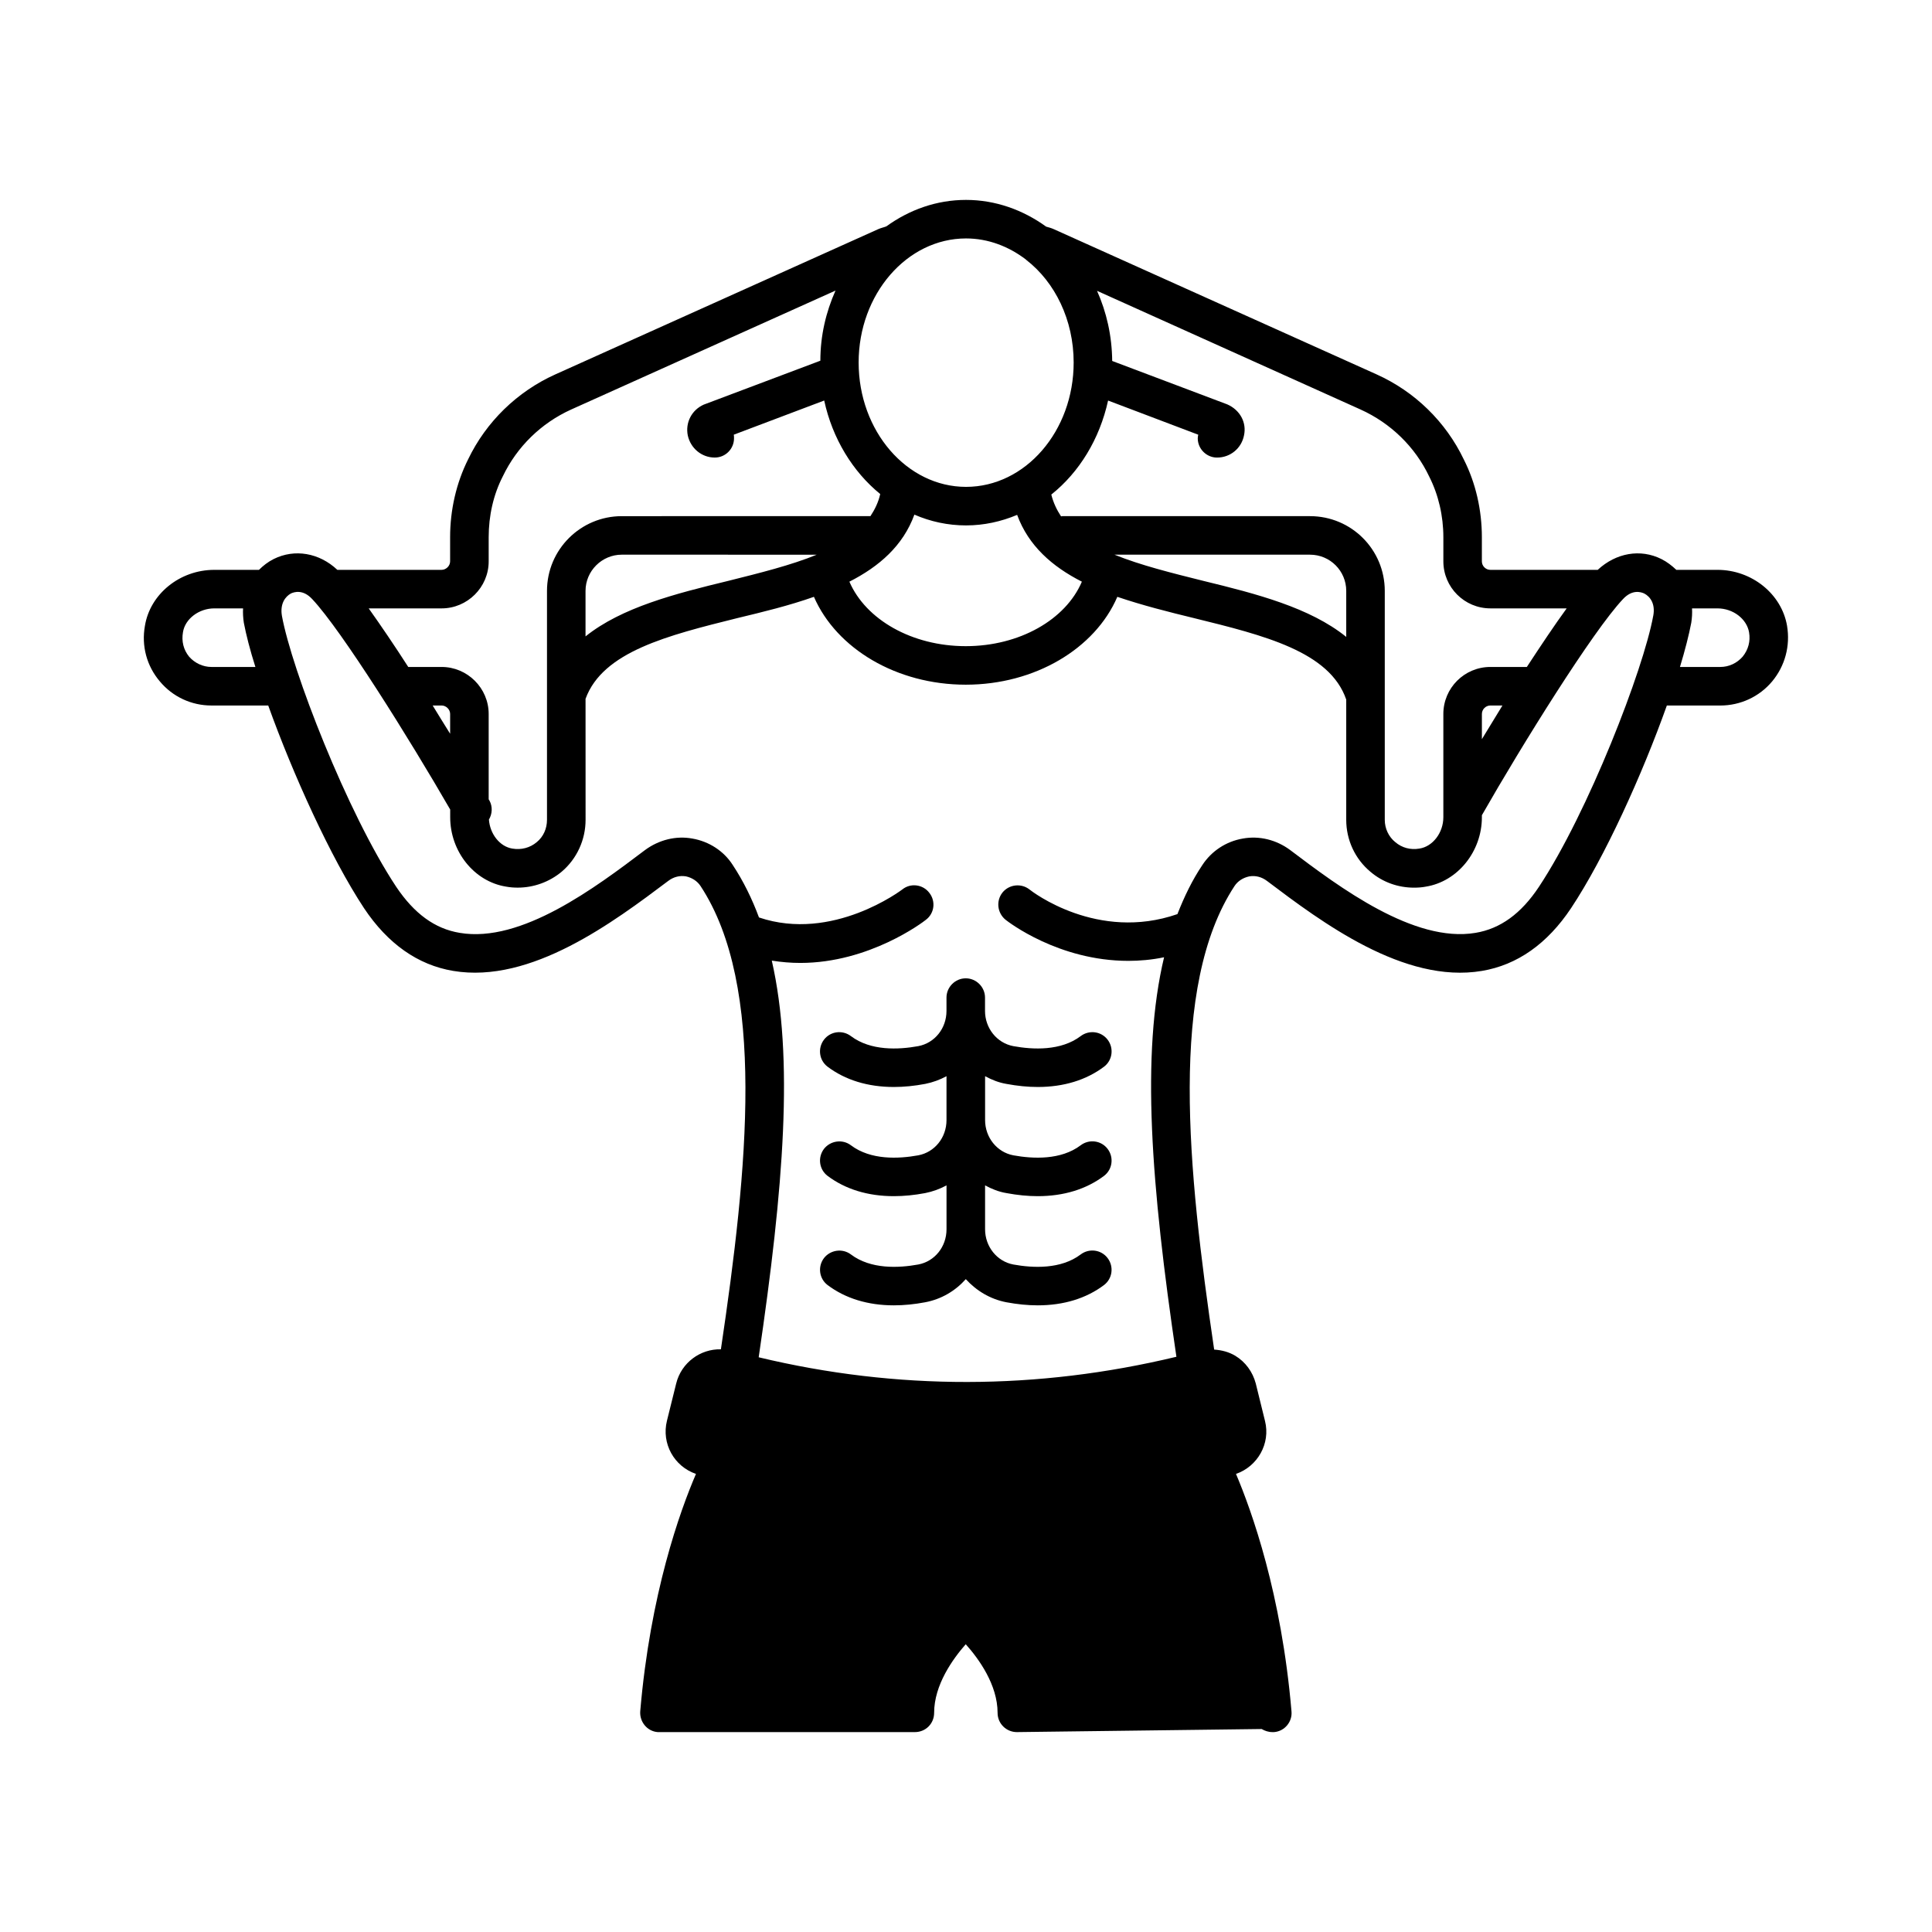 <?xml version="1.0" encoding="UTF-8"?>
<!-- Uploaded to: SVG Repo, www.svgrepo.com, Generator: SVG Repo Mixer Tools -->
<svg fill="#000000" width="800px" height="800px" version="1.1" viewBox="144 144 512 512" xmlns="http://www.w3.org/2000/svg">
 <g>
  <path d="m617.59 309.86c-1.43-8.441-9.328-14.844-18.449-14.844h-10.895c-1.156-1.09-2.449-2.109-3.949-2.859-5.582-2.793-12.051-1.633-16.883 2.859h-28.457c-1.227 0-2.246-1.02-2.246-2.246v-6.398c0-7.215-1.633-14.367-4.766-20.562-4.766-10.008-13.004-18.043-23.148-22.602l-85.516-38.469c-0.75-0.34-1.363-0.477-2.043-0.68-6.129-4.426-13.414-7.082-21.242-7.082-7.762 0-14.977 2.586-21.105 7.012-0.68 0.273-1.43 0.41-2.18 0.75l-85.512 38.465c-10.145 4.562-18.383 12.594-23.148 22.535-3.133 6.262-4.766 13.414-4.766 20.629v6.398c0 1.227-1.09 2.246-2.246 2.246h-27.641c-4.766-4.492-11.301-5.652-16.883-2.859-1.496 0.75-2.793 1.77-3.879 2.859l-11.848 0.004c-9.121 0-17.02 6.398-18.383 14.844-0.953 5.309 0.477 10.621 3.949 14.707 3.402 4.086 8.375 6.398 13.684 6.398h15.047c6.535 18.18 16.543 40.305 25.395 53.719 6.262 9.395 14.23 15.047 23.625 16.613 20.629 3.473 42.484-12.938 57.055-23.898 1.363-1.02 2.996-1.43 4.629-1.156 1.566 0.34 2.996 1.227 3.879 2.586 17.359 26.414 12.527 74.754 5.379 122.75-5.445-0.137-10.484 3.539-11.848 9.055l-2.449 9.871c-1.496 6.059 1.906 12.117 7.691 14.094-4.223 9.805-12.117 31.727-14.773 62.906-0.203 2.793 1.84 5.309 4.629 5.516h68.152c2.859 0 5.106-2.246 5.106-5.106 0-7.422 4.969-14.297 8.375-18.18 3.473 3.879 8.441 10.758 8.441 18.18 0 2.859 2.316 5.106 5.106 5.106l64.883-0.816c0.816 0.477 1.77 0.816 2.859 0.816h0.41c2.793-0.203 4.902-2.723 4.629-5.516-2.656-31.184-10.555-53.105-14.707-62.906 5.719-1.973 9.191-8.035 7.691-14.023l-2.449-9.941c-0.816-3.062-2.723-5.719-5.445-7.352-1.703-1.02-3.609-1.496-5.582-1.633-7.082-48.066-11.984-96.336 5.379-122.82 0.887-1.363 2.316-2.246 3.949-2.586 1.633-0.273 3.269 0.137 4.699 1.227 14.434 10.895 36.289 27.301 56.918 23.828 9.395-1.566 17.359-7.215 23.625-16.613 8.918-13.414 18.926-35.539 25.395-53.719h14.16c5.309 0 10.348-2.316 13.754-6.398 3.402-4.094 4.832-9.402 3.945-14.711zm-417.55 10.891c-2.246 0-4.426-1.02-5.922-2.723-1.496-1.84-2.043-4.086-1.633-6.469 0.543-3.539 4.223-6.332 8.305-6.332h7.625c-0.066 1.227 0 2.519 0.203 3.812 0.613 3.199 1.633 7.215 3.062 11.711zm304.54-68.219c7.965 3.609 14.434 9.871 18.18 17.77 2.449 4.832 3.746 10.418 3.746 16.066v6.398c0 6.875 5.582 12.461 12.461 12.461h20.219c-3.269 4.492-6.809 9.805-10.555 15.523h-9.668c-6.875 0-12.461 5.582-12.461 12.461v27.367c0 4.086-2.793 7.762-6.332 8.305-2.383 0.41-4.629-0.203-6.398-1.703-1.77-1.43-2.793-3.609-2.793-5.922v-60.66c0-10.961-8.852-19.812-19.812-19.812h-65.633c-0.066 0-0.203 0-0.34 0.066-1.156-1.77-2.043-3.609-2.586-5.785 7.422-5.922 12.801-14.707 15.047-24.918l23.898 9.055c-0.066 0.273-0.137 0.613-0.137 0.953 0 2.793 2.316 5.106 5.106 5.106 3.539 0 6.469-2.449 7.148-5.856 0.75-3.402-1.02-6.738-4.426-8.238l-30.5-11.508c-0.066-6.672-1.496-12.938-4.016-18.586zm37.582 78.434c-1.84 2.996-3.676 5.992-5.445 8.918v-6.672c0-1.227 1.02-2.246 2.246-2.246zm-41.395-30.367v12.188c-9.602-7.762-23.828-11.438-37.855-14.844-8.441-2.109-16.68-4.152-23.555-6.945h51.812c5.309 0.004 9.598 4.293 9.598 9.602zm-70.059-2.449c-4.289 10.078-16.543 17.09-30.773 17.09-14.23 0-26.484-7.012-30.84-17.09 7.898-4.016 14.23-9.531 17.227-17.77 4.223 1.84 8.852 2.859 13.684 2.859 4.766 0 9.328-1.02 13.547-2.793 2.996 8.172 9.258 13.684 17.156 17.703zm-30.703-90.961c5.856 0 11.301 2.109 15.863 5.582l0.137 0.137c7.559 5.856 12.527 15.863 12.527 27.164 0 18.18-12.801 32.953-28.527 32.953-15.66 0-28.457-14.773-28.457-32.953-0.004-18.105 12.797-32.883 28.457-32.883zm-138.96 98.039c6.809 0 12.461-5.582 12.461-12.461v-6.398c0-5.652 1.227-11.234 3.746-16.137 3.746-7.828 10.145-14.094 18.109-17.703l70.059-31.523c-2.519 5.652-4.016 11.914-4.016 18.586l-30.91 11.641c-3.199 1.43-4.902 4.766-4.223 8.168 0.75 3.402 3.676 5.856 7.148 5.856 2.859 0 5.106-2.316 5.106-5.106 0-0.34 0-0.68-0.066-0.953l23.965-9.055c2.18 10.078 7.559 18.859 14.844 24.781-0.477 2.18-1.43 4.086-2.586 5.856l-65.91 0.008c-10.895 0-19.812 8.852-19.812 19.812v60.66c0 2.316-0.953 4.492-2.723 5.922-1.77 1.496-4.086 2.109-6.469 1.703-3.336-0.543-5.922-3.879-6.195-7.691 0.887-1.496 1.02-3.402 0.137-5.039-0.066-0.066-0.137-0.203-0.203-0.34v-22.602c0-6.875-5.652-12.461-12.461-12.461h-8.852c-3.676-5.719-7.285-11.031-10.484-15.523zm99.398-14.227c-6.809 2.793-15.047 4.832-23.488 6.945-14.023 3.402-28.188 7.012-37.785 14.707v-12.055c0-5.309 4.356-9.602 9.602-9.602zm-97.152 42.211v5.242c-1.566-2.449-3.062-4.969-4.629-7.488h2.383c1.156 0 2.246 1.02 2.246 2.246zm318.83-26.008c-2.586 14.23-17.227 52.082-30.297 71.828-4.699 7.082-10.211 11.098-16.816 12.188-16.273 2.723-36.016-12.051-49.156-21.992-3.609-2.656-8.102-3.812-12.527-2.996-4.356 0.75-8.238 3.269-10.688 7.012-2.656 3.949-4.766 8.305-6.606 13.004-21.172 7.352-38.465-5.922-39.215-6.535-2.18-1.703-5.379-1.363-7.148 0.816-1.77 2.246-1.363 5.445 0.816 7.215 0.68 0.543 14.023 10.895 32.543 10.895 2.996 0 6.195-0.273 9.465-0.953-6.129 25.734-3.473 60.254 3.269 105.87-36.832 8.852-74.074 8.918-110.7 0.137 6.672-45.207 9.328-79.453 3.473-105.12 2.586 0.41 5.106 0.613 7.559 0.613 18.312 0 32.543-10.824 33.293-11.438 2.246-1.703 2.656-4.902 0.887-7.148-1.703-2.246-4.969-2.656-7.148-0.887-0.203 0.137-18.449 14.023-37.988 7.422-1.84-4.969-4.152-9.668-6.945-13.891-2.383-3.746-6.332-6.262-10.688-7.012-4.356-0.816-8.918 0.34-12.594 3.062-13.07 9.871-32.746 24.715-49.086 21.922-6.606-1.09-12.051-5.106-16.816-12.188-13.07-19.742-27.711-57.598-30.297-71.828-0.543-3.199 0.887-5.106 2.383-5.922 0.887-0.41 3.199-1.156 5.652 1.496 7.762 8.238 25.805 37.105 36.559 55.758v2.043c0 9.055 6.332 17.02 14.773 18.383 1.09 0.203 2.109 0.273 3.133 0.273 4.223 0 8.375-1.496 11.641-4.223 4.016-3.402 6.332-8.441 6.332-13.754l-0.008-32.059c4.562-12.527 21.855-16.816 40.168-21.379 6.809-1.633 13.82-3.336 20.355-5.652 5.992 13.754 21.922 23.285 40.238 23.285 18.312 0 34.246-9.531 40.168-23.285 6.606 2.246 13.617 4.016 20.355 5.652 18.52 4.562 35.949 8.852 40.305 21.582v31.863c0 5.309 2.316 10.348 6.398 13.754 3.269 2.793 7.352 4.223 11.574 4.223 1.02 0 2.109-0.066 3.133-0.273 8.441-1.363 14.844-9.328 14.844-18.383v-0.543c10.555-18.52 29.41-48.816 37.379-57.258 2.449-2.656 4.766-1.906 5.652-1.496 1.562 0.816 2.992 2.723 2.379 5.922zm23.695 10.824c-1.496 1.703-3.609 2.723-5.922 2.723h-10.688c1.363-4.492 2.383-8.512 2.996-11.711 0.203-1.293 0.273-2.586 0.203-3.812h6.738c4.152 0 7.762 2.793 8.375 6.332 0.406 2.383-0.207 4.629-1.703 6.469z"/>
  <path d="m405.04 411.91v-3.539c0-2.793-2.316-5.106-5.106-5.106-2.793 0-5.106 2.316-5.106 5.106v3.539c0 4.629-3.133 8.512-7.488 9.328-5.242 0.953-12.594 1.293-17.836-2.656-2.246-1.703-5.445-1.293-7.148 0.953-1.703 2.246-1.293 5.445 0.953 7.148 4.699 3.539 10.688 5.379 17.566 5.379 2.656 0 5.445-0.273 8.305-0.816 2.043-0.41 3.879-1.09 5.652-2.043v11.641c0 4.629-3.133 8.512-7.488 9.328-5.242 0.953-12.594 1.293-17.836-2.656-2.246-1.703-5.445-1.227-7.148 0.953-1.703 2.246-1.293 5.445 0.953 7.148 4.699 3.539 10.688 5.379 17.566 5.379 2.656 0 5.445-0.273 8.305-0.816 2.043-0.41 3.879-1.09 5.652-2.043v11.641c0 4.629-3.133 8.512-7.488 9.328-5.242 0.953-12.594 1.293-17.836-2.656-2.246-1.703-5.445-1.227-7.148 0.953-1.703 2.246-1.293 5.445 0.953 7.148 4.699 3.539 10.688 5.379 17.566 5.379 2.656 0 5.445-0.273 8.305-0.816 4.289-0.816 7.965-2.996 10.758-6.129 2.793 3.062 6.469 5.309 10.758 6.129 2.926 0.543 5.652 0.816 8.305 0.816 6.875 0 12.867-1.84 17.566-5.379 2.246-1.703 2.656-4.902 0.953-7.148-1.703-2.246-4.902-2.656-7.148-0.953-5.242 3.949-12.594 3.609-17.836 2.656-4.356-0.816-7.488-4.766-7.488-9.328v-11.641c1.77 0.953 3.609 1.703 5.652 2.043 2.926 0.543 5.652 0.816 8.305 0.816 6.875 0 12.867-1.84 17.566-5.379 2.246-1.703 2.656-4.902 0.953-7.148s-4.902-2.656-7.148-0.953c-5.242 3.949-12.594 3.609-17.836 2.656-4.356-0.816-7.488-4.766-7.488-9.328v-11.641c1.77 0.953 3.609 1.703 5.652 2.043 2.926 0.543 5.652 0.816 8.305 0.816 6.875 0 12.867-1.84 17.566-5.379 2.246-1.703 2.656-4.902 0.953-7.148-1.703-2.246-4.902-2.656-7.148-0.953-5.242 3.949-12.594 3.609-17.836 2.656-4.379-0.82-7.512-4.769-7.512-9.328z"/>
 </g>
</svg>
